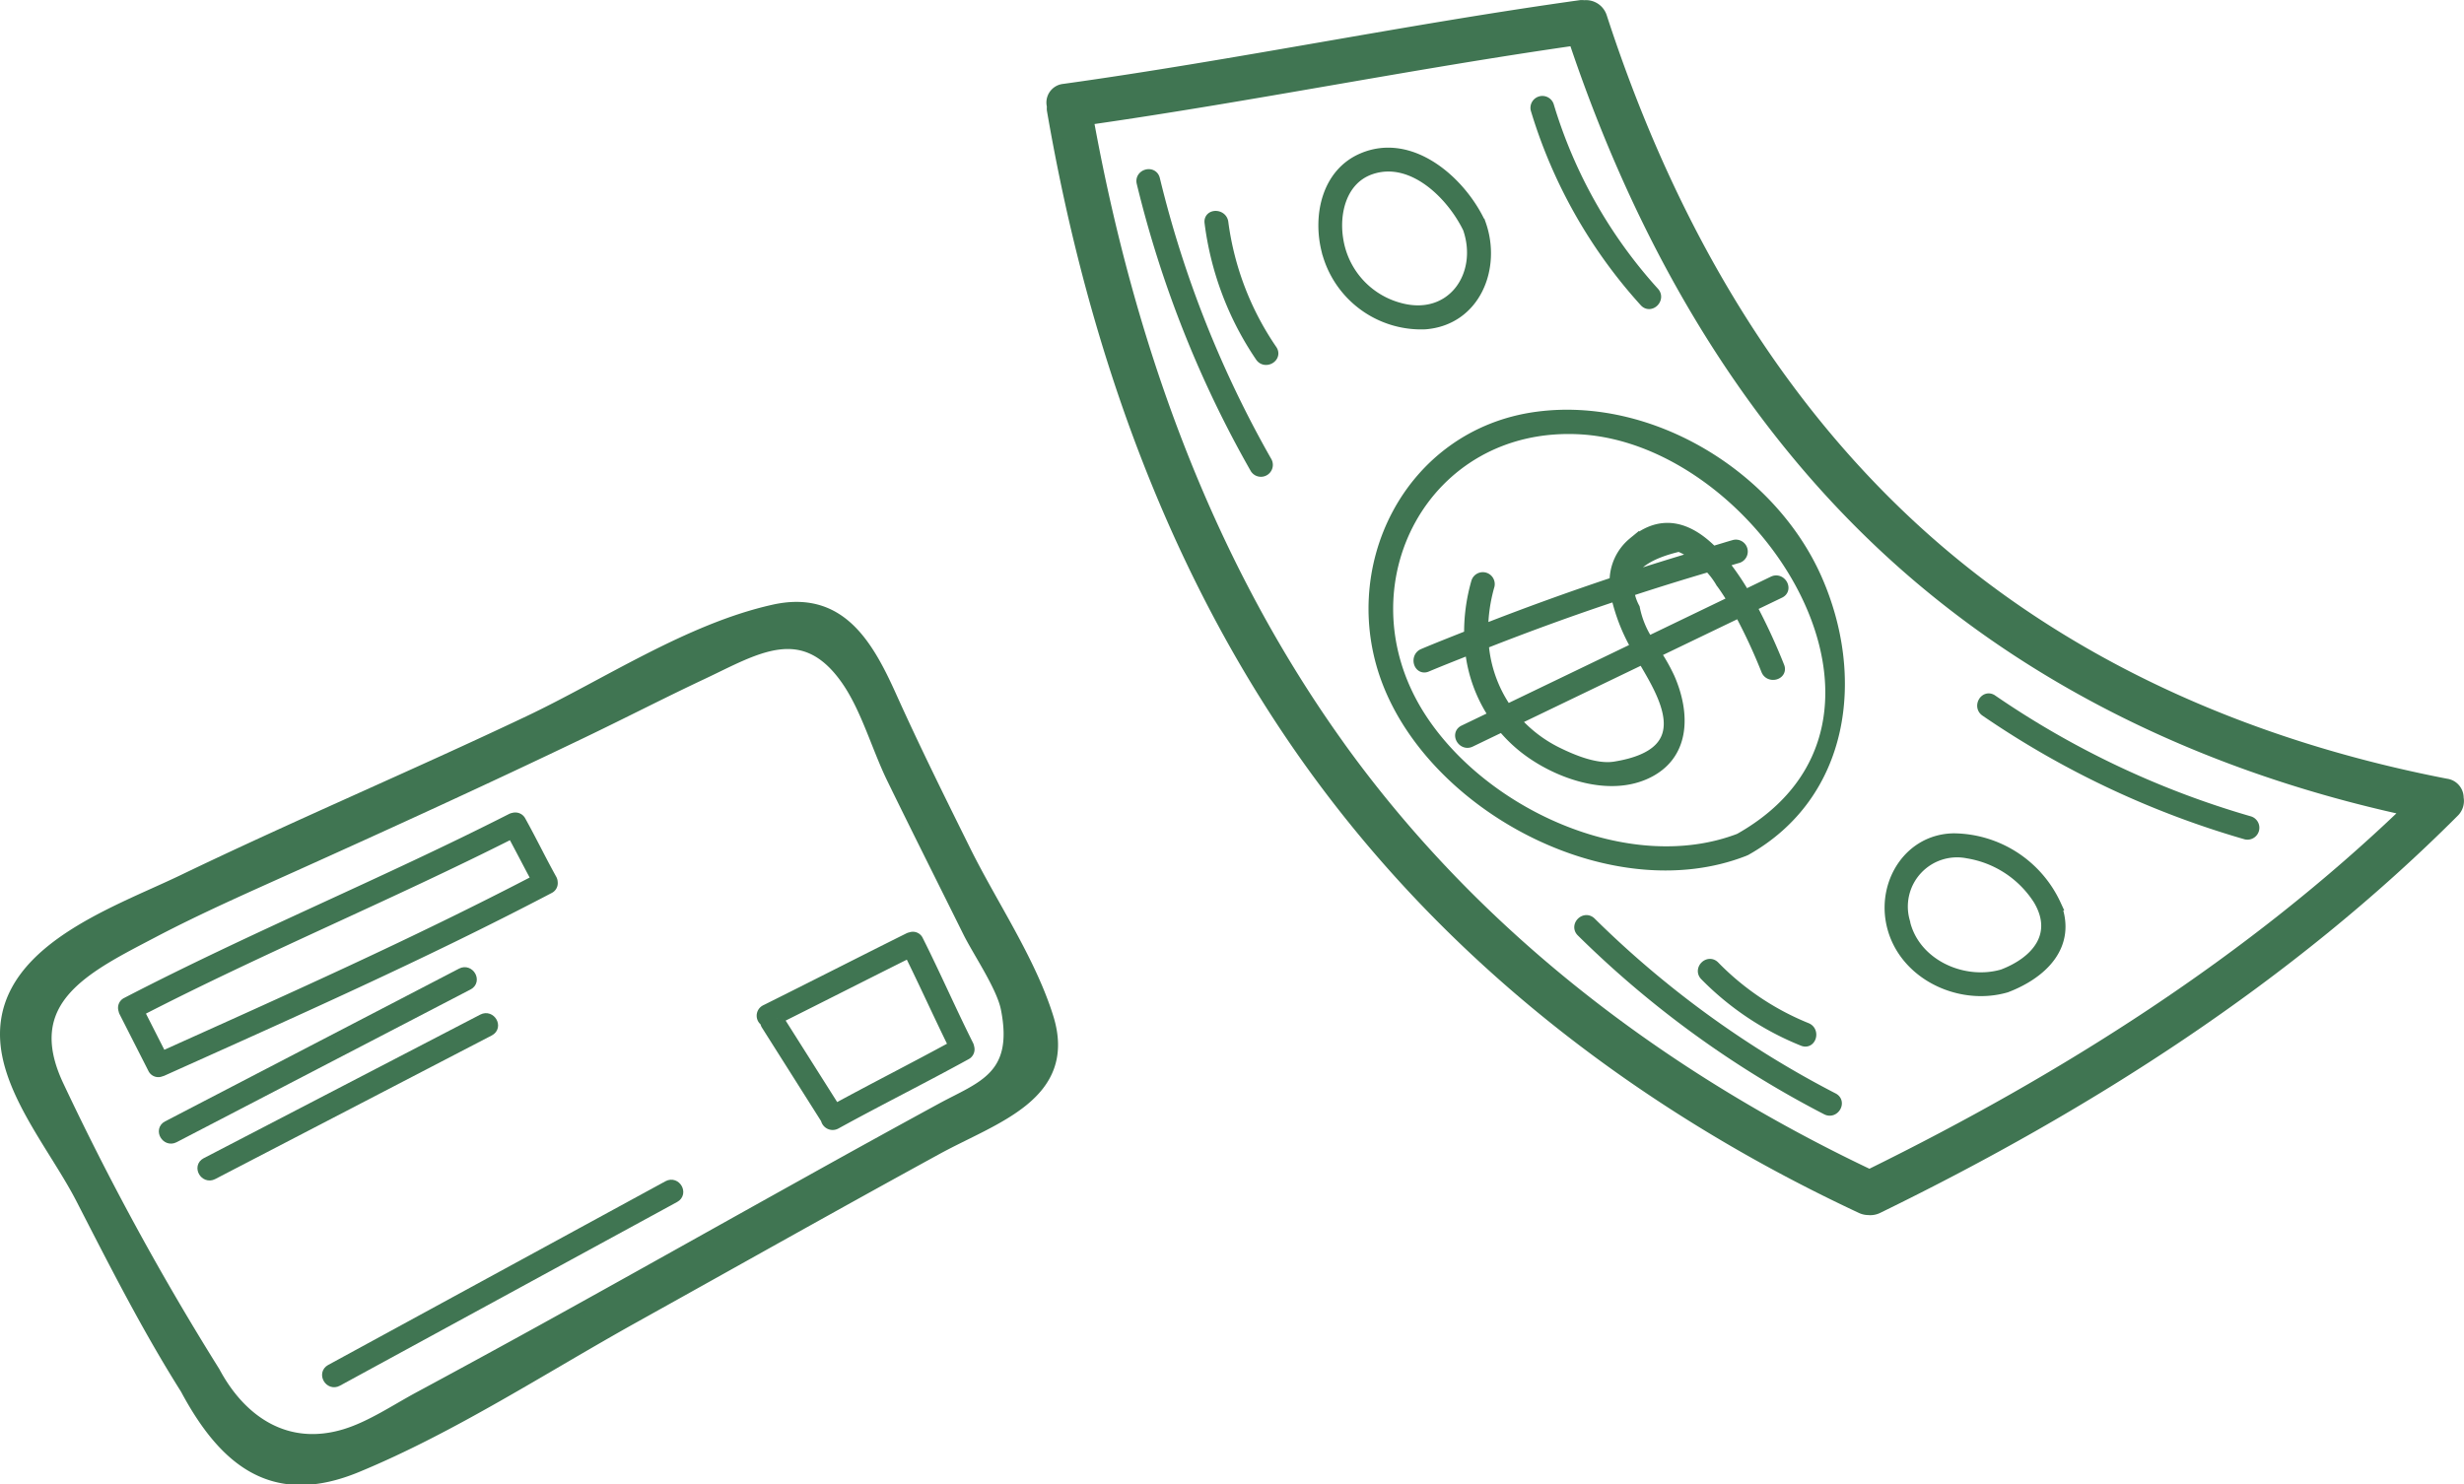 <svg xmlns="http://www.w3.org/2000/svg" width="215.628" height="129.906" viewBox="0 0 215.628 129.906"><g transform="translate(-36.084 -255.437)"><g transform="translate(128.175 255.937)"><path d="M141.947,231.958a1.188,1.188,0,0,0-1.032-1.2c-17.313-3.351-33.668-10.443-46.728-22.491-13.1-12.087-21.73-27.832-27.2-44.649a1.409,1.409,0,0,0-1.51-.995,1.521,1.521,0,0,0-.269-.016c-15.134,2.108-30.107,5.227-45.241,7.334a1.138,1.138,0,0,0-1,1.456,1.555,1.555,0,0,0-.008.322c3.585,20.781,10.729,41.025,23.29,58.138,12.256,16.7,28.794,29.219,47.47,37.954a1.511,1.511,0,0,0,.651.148,1.466,1.466,0,0,0,.809-.148c18.343-8.949,35.9-20.144,50.372-34.638A1.314,1.314,0,0,0,141.947,231.958Zm-98.2-4.951c-11.513-16.2-18.177-35.035-21.7-54.469,14.236-2.036,28.338-4.9,42.573-6.94,5.631,16.813,14.393,32.593,27.529,44.712,12.767,11.778,28.591,19.054,45.435,22.7-13.734,13.226-30.071,23.558-47.136,31.948C72.017,256.214,55.629,243.727,43.744,227.007Z" transform="translate(-18.939 -162.603)" fill="#407552" stroke="#407552" stroke-width="1"></path><path d="M54.853,190.36c-11.227,1.506-17.069,13.4-12.9,23.537,4.495,10.937,19.782,18.767,31.015,14.376.017-.005.026-.018.04-.026a.4.4,0,0,0,.09-.029c8.644-4.854,9.993-15.143,6.181-23.747C75.293,195.483,64.756,189.031,54.853,190.36Zm17.738,36.9c-9.823,3.774-22.861-2.3-28.2-11.024-6.948-11.368.594-25.594,14.166-24.9C74.79,192.156,90.584,217.095,72.591,227.257Z" transform="translate(-12.435 -154.323)" fill="#407552" stroke="#407552" stroke-width="1"></path><path d="M46.064,187.446c4.384-.343,6.176-4.906,4.837-8.692a.529.529,0,0,0-.038-.065c-.008-.022-.007-.042-.017-.065-1.712-3.624-6.047-7.446-10.282-5.6-3.04,1.324-3.8,4.954-3.085,7.919A8.478,8.478,0,0,0,46.064,187.446Zm-7.645-7.3c-.417-2.443.315-5.393,2.92-6.264,3.615-1.208,7.082,2.214,8.532,5.214,1.43,4.15-1.474,8.291-6.074,7.015A7.405,7.405,0,0,1,38.419,180.145Z" transform="translate(-13.448 -159.619)" fill="#407552" stroke="#407552" stroke-width="1"></path><path d="M85.47,231.645c3.12-1.188,5.716-3.642,4.309-7.194a9.9,9.9,0,0,0-8.9-5.747c-3.743.065-6.068,3.639-5.436,7.173C76.252,230.379,81.281,232.861,85.47,231.645ZM82.121,219.9a9.106,9.106,0,0,1,6.234,4.12c1.818,3.093-.2,5.452-3.174,6.583-3.522,1.023-7.854-.95-8.645-4.75A4.807,4.807,0,0,1,82.121,219.9Z" transform="translate(-2.007 -145.763)" fill="#407552" stroke="#407552" stroke-width="1"></path><path d="M26.045,174.379c-.165-.679-1.21-.391-1.045.287a96.219,96.219,0,0,0,9.928,25.01.543.543,0,0,0,.936-.547A95.252,95.252,0,0,1,26.045,174.379Z" transform="translate(-17.125 -159.185)" fill="#407552" stroke="#407552" stroke-width="1"></path><path d="M30.653,177.317c-.09-.683-1.175-.692-1.084,0A26.824,26.824,0,0,0,34,189.041c.39.573,1.33.031.936-.547A25.68,25.68,0,0,1,30.653,177.317Z" transform="translate(-15.75 -158.341)" fill="#407552" stroke="#407552" stroke-width="1"></path><path d="M76.6,239.765a86.908,86.908,0,0,1-21.218-15.4c-.5-.49-1.265.276-.767.767A87.822,87.822,0,0,0,76.051,240.7C76.67,241.022,77.22,240.086,76.6,239.765Z" transform="translate(-8.278 -144.11)" fill="#407552" stroke="#407552" stroke-width="1"></path><path d="M71.776,232.745a23.754,23.754,0,0,1-8.081-5.426c-.49-.5-1.257.268-.767.766a25.069,25.069,0,0,0,8.559,5.707C72.135,234.053,72.416,233,71.776,232.745Z" transform="translate(-5.781 -143.225)" fill="#407552" stroke="#407552" stroke-width="1"></path><path d="M104.609,221.074a.543.543,0,0,0,.289-1.045,77.982,77.982,0,0,1-22.534-10.65c-.577-.4-1.121.543-.547.936A78.969,78.969,0,0,0,104.609,221.074Z" transform="translate(-0.137 -148.59)" fill="#407552" stroke="#407552" stroke-width="1"></path><path d="M61.031,186.548c.468.519,1.234-.25.767-.767a42.523,42.523,0,0,1-9.233-16.347.543.543,0,0,0-1.045.289A43.861,43.861,0,0,0,61.031,186.548Z" transform="translate(-9.166 -160.667)" fill="#407552" stroke="#407552" stroke-width="1"></path><path d="M71.234,199.28c-.644.182-1.279.386-1.92.573-2.023-2.057-4.4-2.97-6.933-.8a4.356,4.356,0,0,0-1.588,3.457q-5.866,1.954-11.629,4.211a14.505,14.505,0,0,1,.566-3.945.543.543,0,0,0-1.045-.289,15.815,15.815,0,0,0-.621,4.678c-1.359.542-2.723,1.073-4.072,1.642-.634.268-.355,1.317.287,1.047,1.277-.538,2.567-1.039,3.851-1.554a12.633,12.633,0,0,0,2.121,5.9l-2.7,1.3c-.628.3-.079,1.238.547.936q1.406-.679,2.814-1.355a12.7,12.7,0,0,0,1.838,1.823c2.719,2.186,7.263,3.889,10.681,2.338,3.478-1.578,3.42-5.267,2.071-8.35a16.12,16.12,0,0,0-1.264-2.23l7.438-3.582a48.911,48.911,0,0,1,2.377,5.107c.259.638,1.308.359,1.045-.289a52.348,52.348,0,0,0-2.448-5.288l2.52-1.213c.629-.3.079-1.238-.547-.936l-2.5,1.207a22.8,22.8,0,0,0-2-2.927c.471-.135.935-.286,1.406-.419A.543.543,0,0,0,71.234,199.28Zm-4.852.04a8,8,0,0,1,1.627.922q-3.027.9-6.026,1.875Q62.566,200.208,66.381,199.321ZM49.21,207.868Q55,205.582,60.9,203.62a16.044,16.044,0,0,0,1.794,4.594l-11.4,5.488A11.694,11.694,0,0,1,49.21,207.868Zm11.542,10.827c-1.615.257-3.612-.56-5.007-1.244a11.938,11.938,0,0,1-3.768-2.877l11.235-5.411C64.921,212.121,68.481,217.458,60.751,218.695Zm9.315-16.2c.384.519.74,1.075,1.083,1.645l-7.486,3.607a8.281,8.281,0,0,1-1.221-2.971,4.475,4.475,0,0,1-.5-1.5q3.5-1.151,7.043-2.191A7.064,7.064,0,0,1,70.066,202.494Z" transform="translate(-11.526 -152.036)" fill="#407552" stroke="#407552" stroke-width="1"></path></g><g transform="translate(36.583 308.619)"><path d="M107.775,351.107c-1.556-4.978-4.9-9.879-7.22-14.558-2.232-4.505-4.462-9-6.523-13.58-2.109-4.69-4.561-8.765-10.234-7.5-7.411,1.65-14.673,6.522-21.436,9.731-10.04,4.763-20.282,9.1-30.293,13.92-6.185,2.975-17.029,6.531-15.3,15.269.854,4.323,4.438,8.666,6.444,12.569,2.9,5.641,5.749,11.273,9.139,16.645,3.4,6.355,7.676,9.846,14.963,6.831,8.376-3.465,16.347-8.688,24.258-13.09,8.827-4.912,17.627-9.875,26.49-14.723C103.047,359.89,109.909,357.933,107.775,351.107Zm-9.287,7.983q-5.794,3.156-11.555,6.37c-7.9,4.391-15.771,8.824-23.683,13.189q-5.207,2.871-10.442,5.69c-2.07,1.112-4.223,2.583-6.479,3.279-5.123,1.576-9.142-1.1-11.483-5.478a240.207,240.207,0,0,1-13.665-25.03c-3.585-7.568,2.412-10.385,8.272-13.463,4.041-2.122,8.224-3.958,12.383-5.833C50.3,334,58.747,330.141,67.116,326.12c3.485-1.673,6.924-3.448,10.421-5.093,4.6-2.161,8.835-4.969,12.66.54,1.723,2.481,2.655,5.886,3.977,8.6,2.191,4.493,4.439,8.961,6.66,13.44.884,1.781,2.946,4.774,3.332,6.719C105.363,356.337,101.963,357.2,98.487,359.091Z" transform="translate(-16.583 -315.234)" fill="#407552" stroke="#407552" stroke-width="1"></path><path d="M61.742,335.516a.459.459,0,0,0,.261-.484.53.53,0,0,0-.068-.257c-.936-1.681-1.771-3.416-2.708-5.1a.476.476,0,0,0-.5-.256h-.02l-.049.014a.551.551,0,0,0-.172.048c-11.1,5.644-22.634,10.369-33.688,16.107a.462.462,0,0,0-.238.588.6.6,0,0,0,.043.155l2.528,4.975a.465.465,0,0,0,.638.218.525.525,0,0,0,.1-.025C39.244,346.384,50.695,341.308,61.742,335.516ZM25.8,346.3c10.75-5.547,21.937-10.171,32.73-15.626.749,1.373,1.455,2.769,2.2,4.142-10.736,5.6-21.842,10.548-32.883,15.517Q26.824,348.314,25.8,346.3Z" transform="translate(-14.197 -310.977)" fill="#407552" stroke="#407552" stroke-width="1"></path><path d="M53.283,339.893,27.546,353.27c-.619.321-.072,1.257.547.936L53.83,340.83C54.449,340.507,53.9,339.571,53.283,339.893Z" transform="translate(-13.373 -307.852)" fill="#407552" stroke="#407552" stroke-width="1"></path><path d="M54.363,342.988,30.144,355.566c-.62.322-.072,1.259.547.937L54.91,343.924C55.53,343.6,54.983,342.667,54.363,342.988Z" transform="translate(-12.593 -306.923)" fill="#407552" stroke="#407552" stroke-width="1"></path><path d="M85.511,346.914c-1.525-3.042-2.885-6.163-4.41-9.2a.455.455,0,0,0-.6-.233.555.555,0,0,0-.139.038c-4.2,2.092-8.378,4.228-12.579,6.32a.514.514,0,0,0,.043.924.486.486,0,0,0,.074.307l5.223,8.258a.548.548,0,0,0,.8.4c3.771-2.075,7.624-3.993,11.394-6.068a.475.475,0,0,0,.238-.582A.555.555,0,0,0,85.511,346.914Zm-16.678-2.395c3.855-1.926,7.695-3.881,11.55-5.805,1.352,2.729,2.6,5.509,3.947,8.239-3.46,1.891-6.979,3.67-10.441,5.56l-5.055-7.994Z" transform="translate(-1.296 -308.568)" fill="#407552" stroke="#407552" stroke-width="1"></path><path d="M68.057,354.205q-14.764,8.045-29.529,16.087c-.612.334-.065,1.272.549.937L68.6,355.142C69.219,354.807,68.671,353.871,68.057,354.205Z" transform="translate(-10.075 -303.557)" fill="#407552" stroke="#407552" stroke-width="1"></path></g></g></svg>